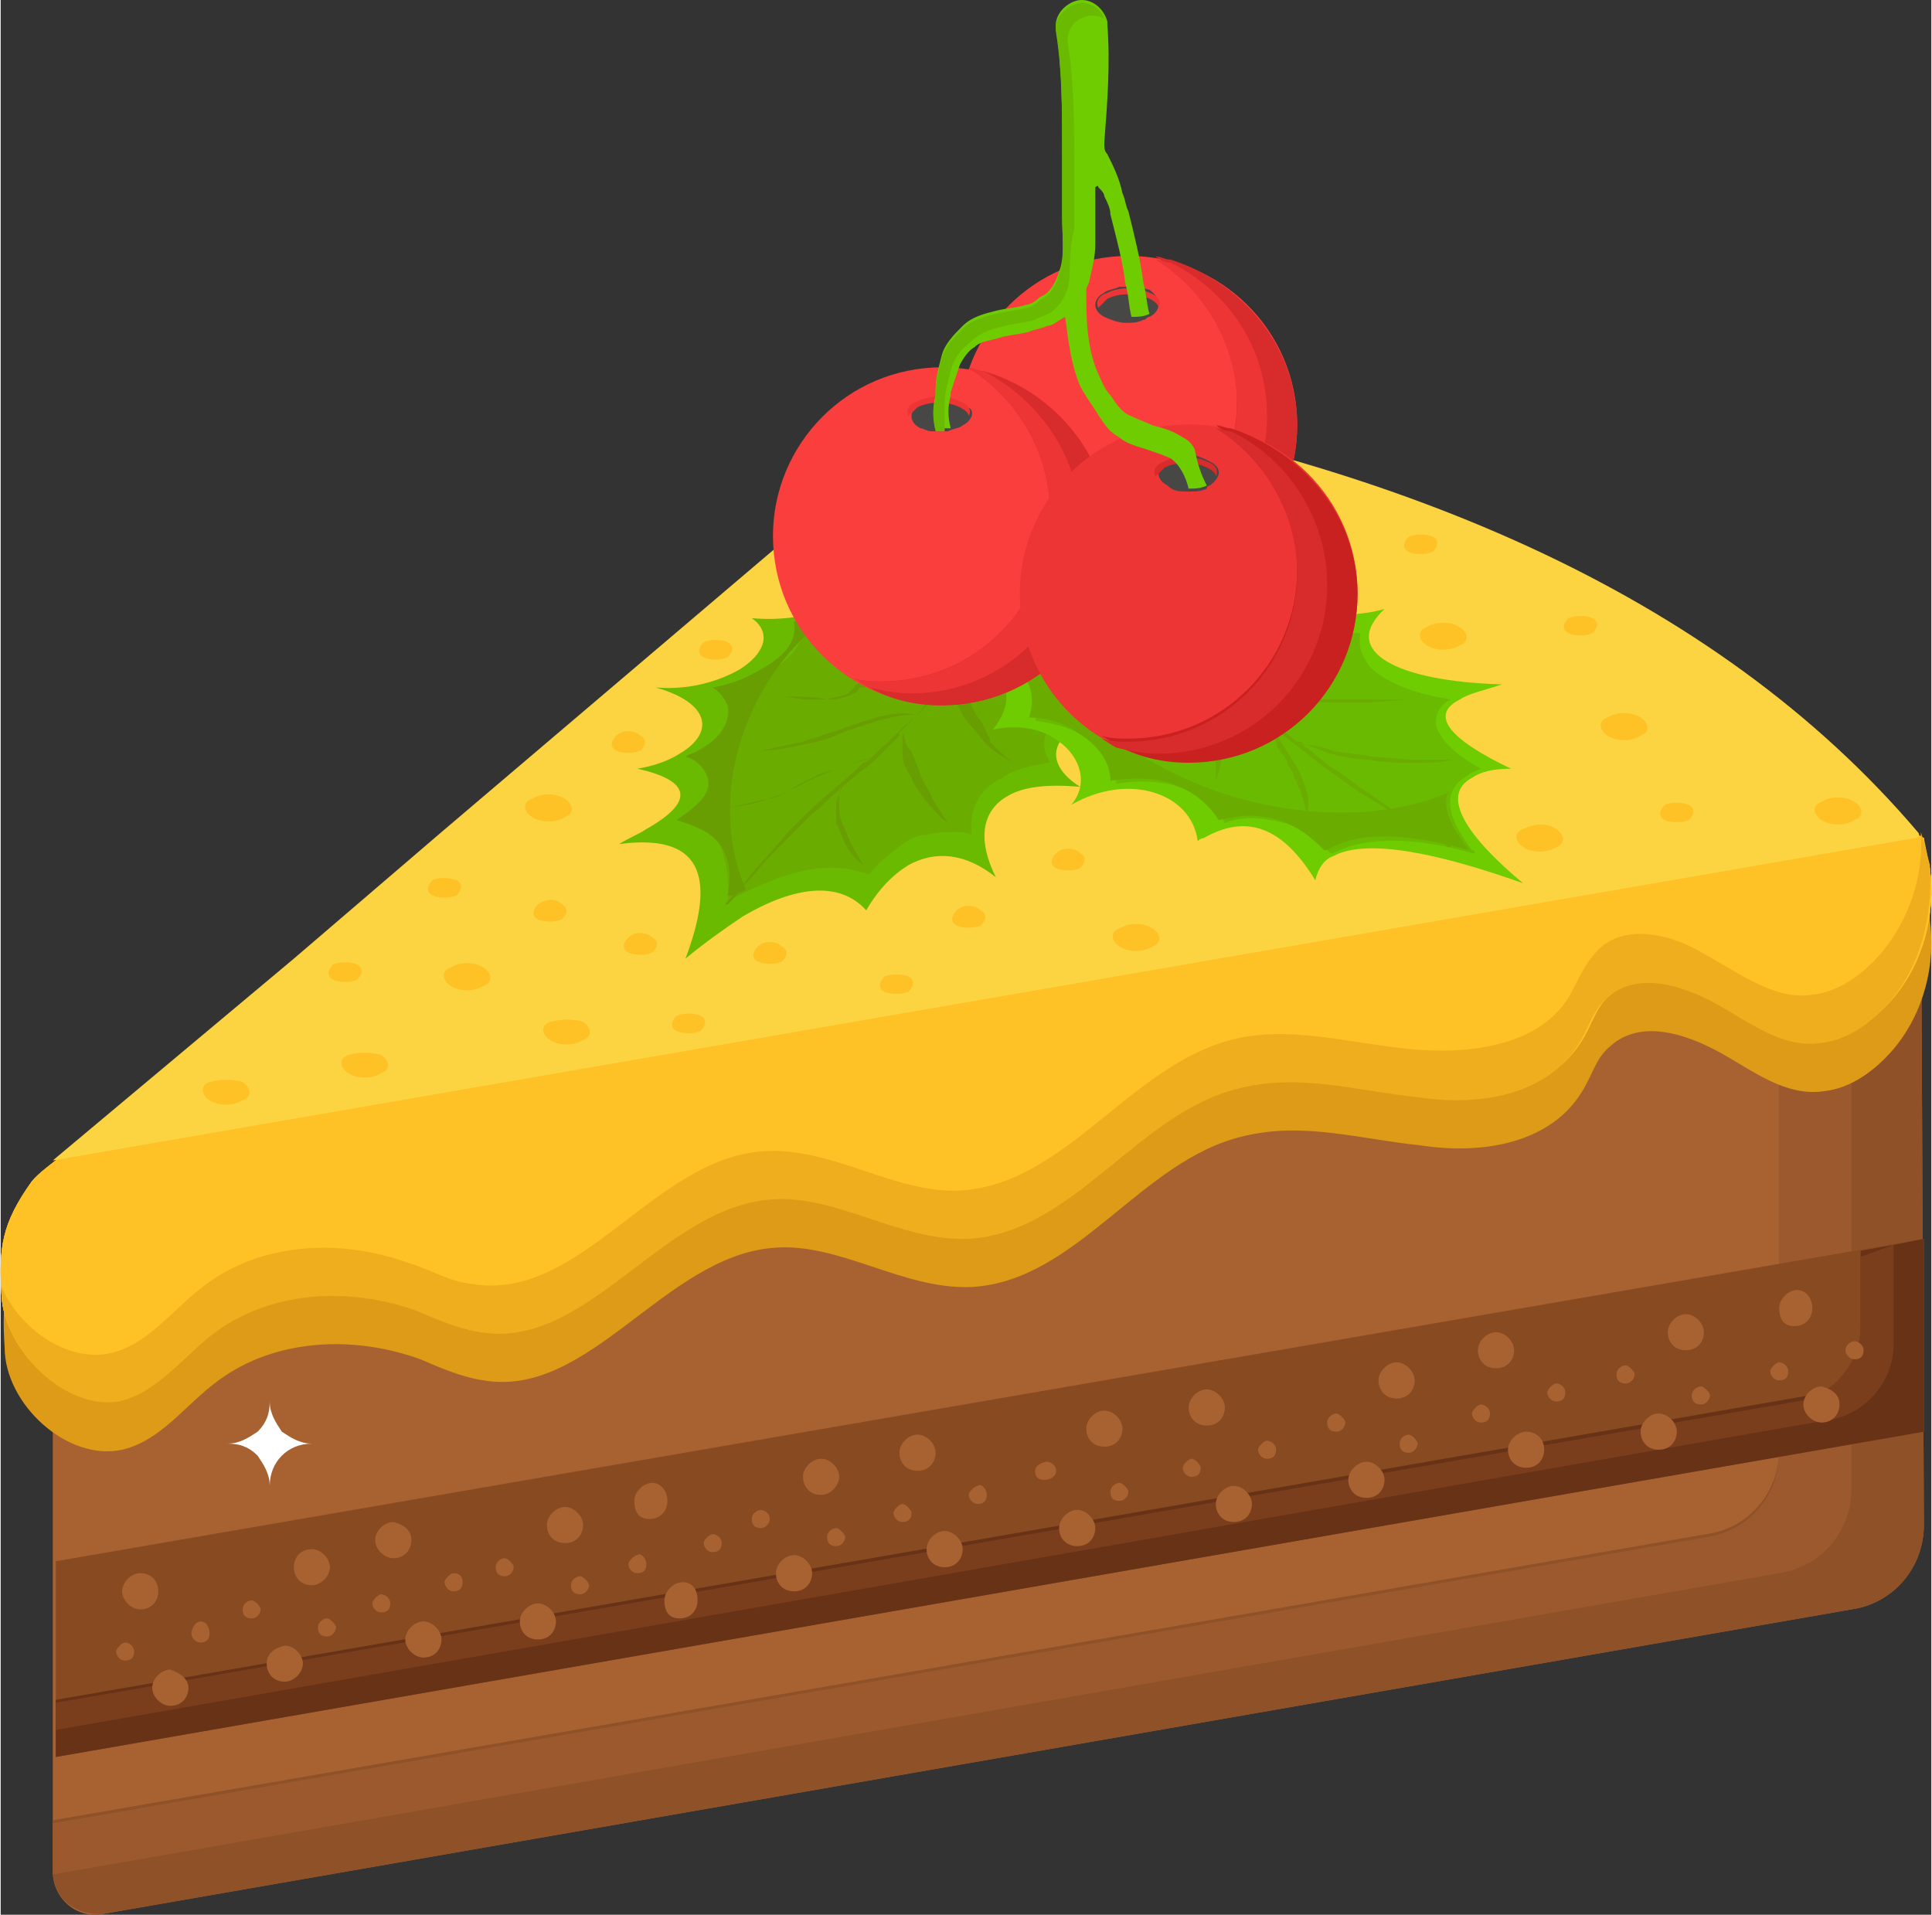 <svg xmlns="http://www.w3.org/2000/svg" xmlns:xlink="http://www.w3.org/1999/xlink" xmlns:xodm="http://www.corel.com/coreldraw/odm/2003" xml:space="preserve" width="224px" height="222px" style="shape-rendering:geometricPrecision; text-rendering:geometricPrecision; image-rendering:optimizeQuality; fill-rule:evenodd; clip-rule:evenodd" viewBox="0 0 171.21 169.8"><rect x="0" y="0" width="171.21" height="169.8" fill="#333333" stroke="none"/> <defs> <style type="text/css"> <![CDATA[ .fil17 {fill:#474746;fill-rule:nonzero} .fil4 {fill:#683217;fill-rule:nonzero} .fil12 {fill:#699E02;fill-rule:nonzero} .fil11 {fill:#6AAD00;fill-rule:nonzero} .fil10 {fill:#6ABA01;fill-rule:nonzero} .fil13 {fill:#6FCC01;fill-rule:nonzero} .fil5 {fill:#7A3E1C;fill-rule:nonzero} .fil3 {fill:#884A21;fill-rule:nonzero} .fil1 {fill:#8E5128;fill-rule:nonzero} .fil2 {fill:#9B592D;fill-rule:nonzero} .fil0 {fill:#A86231;fill-rule:nonzero} .fil18 {fill:#C92020;fill-rule:nonzero} .fil15 {fill:#D82B2B;fill-rule:nonzero} .fil7 {fill:#DD9B17;fill-rule:nonzero} .fil16 {fill:#ED3535;fill-rule:nonzero} .fil8 {fill:#EFAE1D;fill-rule:nonzero} .fil14 {fill:#FA3E3D;fill-rule:nonzero} .fil9 {fill:#FCD441;fill-rule:nonzero} .fil6 {fill:#FEC226;fill-rule:nonzero} .fil19 {fill:white;fill-rule:nonzero} ]]> </style> </defs> <g id="Layer_x0020_1">  <g id="pastry-1.svg"> <g> <path class="fil0" d="M170.28 74.05l0.27 61.19c0,3.74 -2.68,6.95 -6.42,7.48l-154.96 26.99c-2.41,0.53 -4.55,-1.34 -4.55,-3.75l0 -62.78 165.66 -29.13z" data-original="#a86231"></path> <path class="fil1" d="M170.28 74.05l0.27 61.19c0,3.74 -2.68,6.95 -6.42,7.48l-154.96 26.99c-2.41,0.26 -4.55,-1.34 -4.55,-3.75l0 -4.54 146.69 -25.38c3.74,-0.53 6.41,-3.74 6.41,-7.48l0 -51.84 6.41 -1.06 6.15 -1.61z" data-original="#8e5128"></path> <path class="fil2" d="M164.13 75.66l0 56.37c0,3.74 -2.67,6.95 -6.41,7.48l-153.1 26.72 0 -4.54 146.69 -25.38c3.74,-0.54 6.41,-3.74 6.41,-7.48l0 -52.11 6.41 -1.06z" data-original="#9b592d"></path> <polygon class="fil3" points="170.55,109.86 170.55,126.96 4.89,155.81 4.89,138.45 " data-original="#884a21"></polygon> <polygon class="fil4" points="170.55,109.86 170.55,126.96 4.89,155.81 4.89,150.74 164.94,122.95 164.94,110.92 167.87,110.39 " data-original="#683217"></polygon> <path class="fil5" d="M167.87 110.39l0 8.82c0,3.2 -2.4,6.14 -5.61,6.68l-157.37 27.52 0 -2.41 154.43 -26.72c3.21,-0.53 5.62,-3.47 5.62,-6.68l0 -6.14 2.93 -1.07z" data-original="#7a3e1c"></path> <path class="fil6" d="M171.08 76.99c0.54,4.01 -0.53,8.28 -3.21,11.49 -1.6,1.87 -3.74,3.47 -6.14,3.74 -3.47,0.54 -6.41,-1.87 -9.35,-3.47 -2.94,-1.6 -6.95,-2.94 -9.62,-0.54 -1.34,1.07 -1.6,2.68 -2.67,4.28 -2.94,4.54 -9.09,5.34 -14.16,4.54 -5.35,-0.53 -10.42,-2.14 -15.77,-0.8 -9.08,2.14 -14.69,12.82 -24.04,13.36 -6.15,0.27 -11.76,-4.01 -17.64,-3.47 -9.62,0.8 -16.3,13.35 -25.65,11.75 -1.87,-0.27 -3.74,-1.07 -5.61,-1.87 -5.88,-2.14 -12.82,-1.87 -17.9,1.87 -2.94,2.14 -5.08,5.35 -8.55,6.15 -5.08,1.07 -10.42,-4.28 -10.69,-9.09 -0.27,-4.27 0,-6.41 2.67,-10.15 1.07,-1.34 4.55,-3.47 7.22,-5.88l16.03 -13.62 13.36 -11.23 42.75 -36.33c2.14,-1.87 4.81,-2.68 7.75,-2.14 22.71,3.47 62.25,29.12 80.69,38.74l0.53 2.67z" data-original="#fec226"></path> <path class="fil7" d="M171.08 81.53c0.54,4.01 -0.53,8.29 -3.21,11.49 -1.6,1.87 -3.74,3.48 -6.14,3.74 -3.47,0.54 -6.41,-1.87 -9.35,-3.47 -2.94,-1.6 -6.95,-2.94 -9.62,-0.53 -1.34,1.06 -1.6,2.67 -2.67,4.27 -2.94,4.54 -9.09,5.34 -14.16,4.54 -5.35,-0.53 -10.42,-2.13 -15.77,-0.8 -9.08,2.14 -14.69,12.83 -24.04,13.36 -6.15,0.27 -11.76,-4.01 -17.64,-3.47 -9.62,0.8 -16.3,13.36 -25.65,11.75 -1.87,-0.26 -3.74,-1.07 -5.61,-1.87 -5.88,-2.13 -12.82,-1.87 -17.9,1.87 -2.94,2.14 -5.08,5.35 -8.55,6.15 -4.81,1.07 -10.42,-4.01 -10.42,-9.09 -0.27,-4.27 0,-6.41 2.67,-10.15 1.07,-1.33 4.54,-3.47 7.21,-5.88l16.04 -13.62 13.36 -11.22 42.74 -36.34c2.14,-1.87 4.81,-2.67 7.75,-2.14 22.71,3.47 62.52,29.66 80.96,39.01l0 2.4z" data-original="#dd9b17"></path> <path class="fil6" d="M171.08 76.99c0.54,4.01 -0.53,8.28 -3.21,11.49 -1.6,1.87 -3.74,3.47 -6.14,3.74 -3.47,0.54 -6.41,-1.87 -9.35,-3.47 -2.94,-1.6 -6.95,-2.94 -9.62,-0.54 -1.34,1.07 -1.6,2.68 -2.67,4.28 -2.94,4.54 -9.09,5.34 -14.16,4.54 -5.35,-0.53 -10.42,-2.14 -15.77,-0.8 -9.08,2.14 -14.69,12.82 -24.04,13.36 -6.15,0.27 -11.76,-4.01 -17.64,-3.47 -9.62,0.8 -16.3,13.35 -25.65,11.75 -1.87,-0.27 -3.74,-1.07 -5.61,-1.87 -5.88,-2.14 -12.82,-1.87 -17.9,1.87 -2.94,2.14 -5.08,5.35 -8.55,6.15 -5.08,1.07 -10.42,-4.28 -10.69,-9.09 -0.27,-4.27 0,-6.41 2.67,-10.15 1.07,-1.34 4.55,-3.47 7.22,-5.88l16.03 -13.62 13.36 -11.23 42.75 -36.33c2.14,-1.87 4.81,-2.68 7.75,-2.14 22.71,3.47 62.25,29.12 80.69,38.74 0,0.53 0.26,1.6 0.53,2.67l0 0z" data-original="#fec226"></path> <path class="fil6" d="M171.08 76.99c0.54,4.01 -0.53,8.28 -3.21,11.49 -1.6,1.87 -3.74,3.47 -6.14,3.74 -3.47,0.54 -6.41,-1.87 -9.35,-3.47 -2.94,-1.6 -6.95,-2.94 -9.62,-0.54 -1.34,1.07 -1.6,2.68 -2.67,4.28 -2.94,4.54 -9.09,5.34 -14.16,4.54 -5.35,-0.53 -10.42,-2.14 -15.77,-0.8 -9.08,2.14 -14.69,12.82 -24.04,13.36 -6.15,0.27 -11.76,-4.01 -17.64,-3.47 -9.62,0.8 -16.3,13.35 -25.65,11.75 -1.87,-0.27 -3.74,-1.07 -5.61,-1.87 -5.88,-2.14 -12.82,-1.87 -17.9,1.87 -2.94,2.14 -5.08,5.35 -8.55,6.15 -5.08,1.07 -10.42,-4.28 -10.69,-9.09 -0.27,-4.27 0,-6.41 2.67,-10.15 1.07,-1.34 4.55,-3.47 7.22,-5.88l16.03 -13.62 13.36 -11.23 42.75 -36.33c2.14,-1.87 4.81,-2.68 7.75,-2.14 22.71,3.47 62.25,29.12 80.69,38.74 0,0.53 0.26,1.6 0.53,2.67l0 0z" data-original="#fec226"></path> <path class="fil8" d="M167.61 88.75c-1.61,1.87 -3.74,3.47 -6.15,3.74 -3.47,0.53 -6.41,-1.87 -9.35,-3.48 -2.94,-1.6 -6.95,-2.93 -9.62,-0.53 -1.33,1.07 -1.6,2.67 -2.67,4.28 -2.94,4.54 -9.08,5.34 -14.16,4.54 -5.34,-0.54 -10.42,-2.14 -15.76,-0.8 -9.09,2.13 -14.7,12.82 -24.05,13.36 -6.15,0.26 -11.76,-4.01 -17.64,-3.48 -9.61,0.8 -16.29,13.36 -25.65,11.76 -1.87,-0.27 -3.74,-1.07 -5.61,-1.87 -5.87,-2.14 -12.82,-1.87 -17.9,1.87 -2.94,2.14 -5.07,5.34 -8.55,6.14 -4.81,0.81 -10.15,-4.54 -10.42,-9.35l0 -0.8c1.6,3.74 5.88,6.68 9.62,5.88 3.47,-0.8 5.61,-4.01 8.55,-6.15 5.08,-3.74 12.02,-4 17.9,-1.87 1.87,0.54 3.48,1.61 5.61,1.87 9.62,1.61 16.03,-10.95 25.65,-11.75 6.15,-0.54 11.76,3.74 17.64,3.47 9.35,-0.53 14.96,-10.95 24.04,-13.36 5.08,-1.33 10.42,0.27 15.77,0.8 5.34,0.54 11.49,-0.26 14.16,-4.54 0.8,-1.33 1.33,-2.94 2.67,-4.27 2.41,-2.41 6.68,-1.34 9.62,0.53 2.94,1.6 6.14,4.01 9.35,3.47 2.41,-0.26 4.54,-1.87 6.15,-3.74 2.4,-2.94 3.74,-6.68 3.47,-10.68 0.27,0.8 0.53,1.87 0.8,2.93 0.27,4.55 -0.8,8.82 -3.47,12.03l0 0z" data-original="#efae1d"></path> <path class="fil9" d="M39.09 73.79l42.75 -36.34c2.14,-1.87 5.08,-2.67 7.75,-2.14 33.66,5.34 62.25,17.1 80.42,38.48 0.27,0.26 0,0.53 -0.26,0.53l-165.13 28.59 21.38 -17.9 13.09 -11.22z" data-original="#fcd441"></path> <path class="fil10" d="M73.82 49.74c1.61,1.6 1.34,2.94 -0.26,4.01 -1.34,0.8 -4.01,1.33 -6.95,1.07 1.87,1.33 1.07,3.2 -1.07,4.54 -1.87,1.07 -4.54,1.87 -7.48,1.6 4.81,1.34 5.34,4.01 2.14,5.88 -0.8,0.53 -2.14,1.07 -3.74,1.33 4.81,1.07 5.07,2.94 0.8,5.35 -0.8,0.53 -1.6,0.8 -2.41,1.33 8.02,-1.06 8.29,3.75 5.88,10.16 1.61,-1.34 3.48,-2.67 5.08,-3.74 4.54,-2.67 8.55,-3.21 10.95,-0.54 1.07,-1.87 2.41,-3.2 3.74,-4.01 2.41,-1.33 5.08,-1.06 7.75,1.07 -1.6,-3.2 -1.33,-5.87 1.07,-7.21 1.34,-0.8 3.48,-1.07 6.41,-0.8 -2.13,-1.34 -2.67,-2.94 -1.6,-4.28 -1.33,-1.07 -3.74,-1.6 -5.88,-1.07 2.68,-3.47 0,-6.14 -5.87,-5.34 2.13,-2.14 3.2,-5.61 4,-9.62 -5.07,0.54 -9.35,0.8 -12.56,0.27l0 0z" data-original="#6aba01"></path> <path class="fil11" d="M64.47 79.93c0.27,0 0.27,0 0.54,-0.27 3.47,-1.87 6.68,-2.94 9.35,-2.67 0.8,0 1.6,0.27 2.67,0.54 0.8,-1.07 1.87,-1.87 2.94,-2.68 0.8,-0.53 1.34,-0.8 2.14,-0.8 0.8,-0.26 1.6,-0.26 2.4,-0.26 0.54,0 1.07,0 1.61,0.26 -0.27,-2.13 0.53,-4.01 2.67,-5.07 0.8,-0.54 2.14,-1.07 4.27,-1.34 -0.26,-0.53 -0.53,-1.07 -0.53,-1.6 0,-1.34 0.8,-2.41 2.4,-3.21 0.8,-0.53 1.87,-0.8 3.21,-1.07 -2.41,-2.4 -0.53,-4.27 1.07,-5.07 0.27,0 0.53,-0.27 0.8,-0.27 -4.01,-1.6 -6.41,-4.01 -6.95,-7.48 -5.88,0.8 -10.68,1.33 -14.69,1.33 0.53,1.34 -0.27,2.41 -1.87,3.48 -1.34,0.8 -3.21,1.33 -5.35,1.33 0.27,1.34 -0.53,2.94 -2.67,4.28 -1.33,0.8 -2.67,1.33 -4.27,1.6 0.53,0.53 1.07,1.07 1.33,1.6 0.54,1.34 -0.53,2.94 -2.67,4.01 -0.27,0.27 -0.8,0.27 -1.07,0.54 1.07,0.53 1.6,1.06 1.87,1.6 0.54,1.33 -0.53,2.67 -2.67,4.01 0.8,0.26 1.34,0.53 2.14,0.8 0.8,1.6 1.6,3.47 1.33,6.41l0 0z" data-original="#6aad00"></path> <path class="fil12" d="M70.35 55.08c1.34,0 2.67,-0.26 3.74,-0.8 -3.47,2.14 -6.41,5.88 -8.01,10.15 -1.87,4.81 -1.87,10.16 0,14.43 -0.27,0.27 -0.8,0.27 -1.07,0.54l-0.54 0c0.54,-2.94 -0.26,-4.81 -2.4,-5.88 -0.54,-0.27 -1.34,-0.54 -2.14,-0.8 2.41,-1.61 3.21,-2.67 2.67,-4.01 -0.26,-0.54 -0.8,-1.34 -1.87,-1.6 0.27,-0.27 0.8,-0.27 1.07,-0.54 2.14,-1.07 2.94,-2.67 2.67,-4.01 -0.26,-0.53 -0.53,-1.07 -1.33,-1.6 1.6,-0.27 2.94,-0.8 4.27,-1.6 2.41,-1.34 3.21,-2.67 2.94,-4.28l0 0z" data-original="#699e02"></path> <path class="fil11" d="M99.21 56.42c-0.27,0 -0.54,0.27 -0.8,0.27 -0.8,0.53 -1.34,1.06 -1.87,1.6 -1.87,-2.67 -4.55,-4.81 -7.49,-5.88 -4,-1.6 -8.55,-1.34 -12.29,0.54 0.81,-0.81 1.07,-1.88 0.81,-2.68 3.74,0 8.81,-0.53 14.69,-1.33 0.54,3.47 2.94,5.88 6.95,7.48l0 0z" data-original="#6aad00"></path> <path class="fil12" d="M69.28 61.76c0.8,0 1.34,0.27 2.14,0.27l2.14 0c0.8,0 1.6,-0.27 2.14,-0.54 0.53,-0.26 0.26,-0.26 0.26,-0.26l0.27 -0.27 0.27 0c0.26,0 0.26,-0.27 0.53,-0.27 0.54,-0.26 1.34,-0.26 1.87,-0.53 0.54,0 1.34,-0.27 2.14,-0.27 1.33,-0.26 2.67,-0.26 3.74,-0.53l0.27 0 -0.27 0c-1.34,0 -2.67,0 -4.01,0.27 -0.8,0 -1.33,0.26 -2.14,0.26 -0.8,0 -1.33,0.27 -2.13,0.54 -0.27,0 -0.54,0.26 -0.54,0.26 0,0 -0.26,0 -0.26,0.27l-0.27 0.27 -0.27 0.26c-0.53,0.27 -1.07,0.27 -1.87,0.54 -1.07,-0.27 -2.4,-0.27 -4.01,-0.27l0 0zm-1.87 4.81c1.34,0 2.41,-0.27 3.74,-0.53 1.34,-0.27 2.41,-0.54 3.48,-1.07 0.26,0 0.53,-0.27 0.8,-0.27 0.27,0 0.53,-0.27 0.8,-0.27 0.27,0 0.53,-0.26 0.8,-0.26 0.27,0 0.54,-0.27 0.8,-0.27 1.07,-0.27 2.14,-0.53 3.21,-0.53l0.27 0 -0.27 0c-1.07,-0.27 -2.41,0 -3.47,0.26 -0.54,0.27 -1.07,0.27 -1.61,0.54l-0.8 0.26c-0.27,0 -0.53,0.27 -0.8,0.27 -0.54,0.27 -1.07,0.27 -1.6,0.54 -0.54,0.26 -1.07,0.26 -1.61,0.53 -1.33,0.27 -2.4,0.53 -3.74,0.8l0 0zm16.84 -6.14l0 0.26c0,0.54 0.26,1.07 0.53,1.61 0.27,0.53 0.53,1.33 1.07,1.87 0.53,0.53 1.07,1.33 1.6,1.87 0.54,0.53 1.34,1.07 2.41,1.6 -0.81,-0.53 -1.34,-1.07 -1.87,-1.6 -0.27,-0.27 -0.27,-0.27 -0.27,-0.54 0,-0.26 -0.27,-0.26 -0.27,-0.53l-0.27 -0.54 -0.26 -0.53c-0.54,-0.53 -0.8,-1.34 -1.07,-1.87 -0.8,-0.27 -1.34,-0.8 -1.6,-1.6l0 0zm-19.78 11.22c1.34,-0.27 2.41,-0.27 3.48,-0.8 1.07,-0.27 2.13,-0.8 3.2,-1.34 0.81,-0.53 1.87,-0.8 2.94,-1.34l2.41 -0.8c0.26,0 0.53,-0.26 0.8,-0.26 -0.27,0 -0.27,0 -0.54,0.26 -1.06,0.27 -1.87,0.54 -2.67,0.8 -0.53,0.27 -1.07,0.27 -1.6,0.54l-1.6 0.8c-0.54,0.27 -0.81,0.53 -1.34,0.8 -0.53,0.27 -1.07,0.54 -1.6,0.54 -1.07,0.26 -2.41,0.53 -3.48,0.8l0 0zm15.5 -6.95l0 2.14c0,0.8 0.27,1.33 0.8,2.14 0.27,0.8 0.8,1.33 1.34,2.13 0.53,0.54 1.07,1.34 1.87,1.87l-1.34 -2.13c-0.27,-0.81 -0.8,-1.34 -1.07,-2.14 -0.26,-0.8 -0.53,-1.34 -0.8,-2.14 -0.53,-0.27 -0.53,-1.07 -0.8,-1.6l0 -0.27zm-5.08 4.54c0,0.27 -0.26,0.27 -0.26,0.54 -0.27,0.53 -0.27,0.8 -0.54,1.33l0 1.87c0.27,0.54 0.54,1.34 0.8,1.87 0.27,0.54 0.81,1.34 1.61,1.87 -0.27,-0.53 -0.8,-1.33 -1.07,-1.87 -0.27,-0.53 -0.54,-1.33 -0.8,-1.87 -0.27,-0.53 -0.27,-1.33 -0.27,-1.87 0,-0.53 0,-1.07 0.27,-1.6 0.26,0 0.26,-0.27 0.26,-0.27z" data-original="#699e02"></path> <path class="fil12" d="M90.93 50.54c-0.54,1.34 -1.34,2.67 -2.41,4.28 -0.8,1.33 -1.87,2.67 -2.94,4 -0.27,0.27 -0.27,0.54 -0.53,0.54l0.26 0 -0.26 0c-1.34,1.33 -2.68,2.67 -4.01,4.27l0.27 0 -0.27 0c-1.07,0.8 -1.87,1.87 -2.94,2.67l-1.34 1.34c0.27,0 0.27,0 0.54,-0.27 -0.27,0 -0.54,0.27 -0.8,0.27l-0.54 0.53 -2.14 1.87c-1.33,1.07 -2.67,2.41 -4,3.75 -1.07,1.33 -2.41,2.67 -3.48,4 -0.53,0.81 -1.33,1.61 -2.13,2.41l0.26 0c0.81,-0.8 1.34,-1.6 2.14,-2.41 1.07,-1.33 2.41,-2.67 3.47,-3.74l1.88 -1.87c0.8,-0.53 1.33,-1.33 2.13,-1.87l0.27 -0.26c0,-0.27 0.27,-0.27 0.27,-0.54l0 0.27 1.6 -1.34c0.8,-0.53 1.34,-1.07 2.14,-1.87l1.33 -1.33 0 -0.54 0 0.27 2.41 -2.41 1.87 -1.87 0 -0.26 0 0.26c0.53,-0.53 1.07,-1.33 1.6,-1.87 1.07,-1.33 2.14,-2.67 2.94,-4 1.07,-1.61 1.87,-2.94 2.41,-4.28l0 0z" data-original="#699e02"></path> <path class="fil13" d="M86.65 47.87c0,0.53 -0.27,1.07 -0.27,1.6 -0.8,4.01 -1.87,7.48 -4,9.62 5.87,-0.8 8.55,1.87 5.61,5.61 2.4,-0.53 4.54,0 5.87,1.07 1.87,1.34 2.68,3.74 1.07,5.61 5.08,-2.94 10.69,-1.07 11.22,3.21 0.27,-0.27 0.54,-0.27 0.54,-0.27 3.74,-2.14 6.95,-1.07 9.89,3.74 0.26,-1.07 0.8,-1.87 1.6,-2.14 2.94,-1.6 9.35,-0.26 16.83,2.41 -4.81,-4.01 -7.48,-7.75 -4.54,-9.35 0.8,-0.54 1.87,-0.81 3.47,-0.81 -5.61,-2.67 -7.21,-4.8 -4.54,-6.14 0.8,-0.54 2.14,-0.8 3.74,-1.34 -9.35,-0.26 -14.43,-2.94 -10.42,-6.68 -2.94,0.81 -5.88,0.54 -7.48,-0.53 -1.6,-1.07 -2.41,-2.67 -0.8,-4.28 -6.68,1.61 -9.35,0 -10.16,-3.2l-0.26 0.27c-4.28,2.4 -9.35,2.93 -14.97,2.13 -1.06,-0.26 -1.6,-0.53 -2.4,-0.53l0 0z" data-original="#6fcc01"></path> <path class="fil10" d="M89.32 49.74c-0.53,3.47 -1.6,6.41 -2.94,8.55 1.87,0.27 3.21,0.53 4.28,1.34 1.33,1.06 1.87,2.67 1.07,4.27 1.6,0.27 2.94,0.53 4.27,1.34 1.87,1.06 2.94,2.67 2.94,4.27 1.6,-0.27 2.94,-0.27 4.54,0 2.41,0.54 4.28,1.87 5.08,3.47 1.34,-0.53 2.67,-0.53 4.01,-0.26 1.87,0.26 3.74,1.07 5.34,2.94l0.27 0c2.94,-1.61 7.75,-1.34 12.29,0l0.27 0c0,0 0,-0.27 -0.27,-0.27 -2.41,-3.21 -2.67,-5.34 -0.27,-6.68 0.27,-0.27 0.54,-0.27 1.07,-0.54 -2.4,-1.33 -3.74,-2.67 -4.01,-4 0,-0.8 0.27,-1.61 1.34,-2.14 -3.47,-0.54 -5.88,-1.6 -7.22,-2.94 -0.53,-0.8 -1.06,-1.6 -0.8,-2.94 -2.13,0 -4.27,-0.53 -5.61,-1.33 -1.6,-0.81 -2.4,-2.14 -2.14,-3.48 -2.13,0.27 -3.74,0 -5.07,-0.26 -1.61,-0.54 -2.67,-1.34 -3.21,-2.41 -4.81,1.34 -9.35,1.87 -15.23,1.07l0 0z" data-original="#6aba01"></path> <path class="fil11" d="M130.2 75.39c-4.81,-1.34 -9.62,-1.87 -12.56,0l-0.26 0c-1.61,-1.6 -3.21,-2.67 -5.35,-2.94 -1.33,-0.27 -2.67,0 -4.01,0.27 -1.06,-1.61 -2.67,-2.94 -5.07,-3.48 -1.34,-0.26 -2.94,-0.26 -4.54,0 0,-1.6 -1.07,-3.2 -2.94,-4.27 -1.07,-0.8 -2.67,-1.34 -4.28,-1.34 0.54,-1.6 0.27,-3.2 -1.07,-4.27 -0.53,-0.54 -1.87,-1.07 -3.74,-1.07 1.34,-2.14 2.41,-4.81 2.94,-8.55 0.8,0 1.61,0.27 2.14,0.27 -2.14,7.74 5.61,16.83 17.63,20.57 7.22,2.14 14.16,1.87 19.24,-0.27 -0.53,1.34 0.27,2.94 1.87,5.08l0 0z" data-original="#6aad00"></path> <path class="fil11" d="M109.09 61.23c0.27,0 0.54,0.26 0.81,0.26 1.06,0.27 2.13,0.54 3.2,0.54 1.34,0.27 2.67,0.27 4.01,0.27l4.01 0c1.33,0 2.67,-0.27 4.01,-0.27l-8.02 0c-1.34,0 -2.67,-0.27 -4.01,-0.27 -1.07,0 -2.14,-0.27 -3.47,-0.53l-0.54 0zm3.48 2.4l0 0.27c0,0.53 0.26,1.34 0.53,1.87 0,0.27 0.27,0.8 0.54,1.07 0.26,0.27 0.53,0.8 0.53,1.07 0.27,0.26 0.53,0.8 0.53,1.07 0.27,0.26 0.27,0.8 0.54,1.07 0.27,0.8 0.53,1.6 0.53,2.4 0.27,-0.8 0.27,-1.6 0,-2.4 -0.26,-0.81 -0.53,-1.61 -1.07,-2.41 -0.53,-0.8 -0.8,-1.34 -1.33,-2.14l-0.8 -1.6 0 -0.27zm-9.35 -6.68l0.53 0c1.07,0.27 2.14,0.27 3.21,0.27l3.74 0c1.33,0 2.4,-0.27 3.74,-0.27 1.33,-0.26 2.4,-0.53 3.47,-0.8 -1.07,0.27 -2.4,0.27 -3.47,0.54l-10.16 0c-0.8,0.26 -0.8,0.26 -1.06,0.26l0 0zm-1.87 -1.07c0,0.27 0,0.27 0,0 -0.54,1.07 -1.07,1.87 -1.34,2.68 -0.27,0.53 -0.27,0.8 -0.27,1.33l0 1.34c0,0.26 0.27,0.53 0.54,0.8 0,0 0.26,0 0.26,0.27l0.27 0 0.27 0.26c0.27,0.27 0.27,0.81 0.27,1.34 -0.27,0.8 -0.54,1.6 -1.07,2.67 0.53,-0.27 0.8,-0.8 1.07,-1.33 0.26,-0.54 0.53,-0.81 0.8,-1.34 0,-0.53 0.26,-1.07 -0.27,-1.34l-0.27 -0.26 -0.26 -0.27 -0.27 0c-0.27,-0.27 -0.27,-0.27 -0.27,-0.54 -0.27,-0.53 -0.27,-0.8 -0.27,-1.33 0,-0.53 0,-0.8 0.27,-1.34 0,-1.07 0.27,-1.87 0.54,-2.94 0,0.27 0,0.27 0,0zm13.62 9.89c0.27,0.27 0.54,0.27 0.8,0.27 0.8,0.26 1.34,0.53 2.14,0.8 1.07,0.27 2.41,0.53 3.47,0.53 1.34,0.27 2.41,0.27 3.75,0.27 1.33,0 2.4,0 3.74,-0.27l-3.74 0c-1.07,0 -2.41,-0.26 -3.48,-0.26 -1.07,-0.27 -2.4,-0.27 -3.47,-0.54 -0.8,-0.27 -1.87,-0.53 -2.67,-0.53 0,-0.27 -0.27,-0.27 -0.54,-0.27l0 0zm-7.48 -5.88c-0.27,0 -0.27,0 0,0 -0.8,0.8 -1.07,1.6 -1.07,2.41 0,0.53 0.27,0.8 0.27,1.33l0.27 0.54c0,0.26 0.26,0.26 0.26,0.53 0.27,0.27 0.27,0.8 0.27,1.07 0,0.27 0,0.8 0.27,1.07l0 2.4c0.26,-0.8 0.53,-1.6 0.53,-2.4 0,-0.8 0,-1.6 -0.27,-2.41 0,-0.26 -0.26,-0.26 -0.26,-0.53 0,-0.27 -0.27,-0.27 -0.27,-0.53 0,-0.27 -0.27,-0.27 -0.27,-0.54 0,-0.27 -0.26,-0.27 -0.26,-0.53 -0.27,-0.81 0,-1.61 0.53,-2.41 -0.27,0 -0.27,0 0,0l0 0z" data-original="#6aad00"></path> <path class="fil11" d="M87.99 49.47c2.13,0.8 4.27,1.87 6.41,2.94 2.14,1.07 4.01,2.14 5.88,3.21 0.26,0.26 0.53,0.26 0.8,0.53l0 -0.27 0 0.27c2.14,1.34 4.01,2.41 5.88,3.74l0.26 -0.26c0,0 0,0.26 -0.26,0.26 1.33,0.8 2.4,1.87 3.74,2.67 0.53,0.54 1.07,0.81 1.6,1.34l0 -0.27c0,0.27 0.27,0.27 0.27,0.54l0.53 0.53 2.41 1.87c1.6,1.34 3.2,2.41 5.07,3.74 1.87,1.07 3.74,2.41 5.61,3.48 0.8,0.53 1.61,0.8 2.14,1.33l0.27 0c0,0 0,-0.27 -0.27,-0.27 -0.8,-0.53 -1.34,-0.8 -2.14,-1.33 -1.87,-1.07 -3.74,-2.41 -5.34,-3.48 -0.8,-0.53 -1.6,-1.33 -2.67,-1.87 -0.8,-0.53 -1.6,-1.33 -2.41,-1.87l-0.26 -0.26c-0.27,0 -0.54,-0.27 -0.81,-0.27 0.27,0 0.54,0 0.54,0.27l-1.6 -1.34c-0.81,-0.53 -1.61,-1.33 -2.41,-1.87 -0.53,-0.53 -1.07,-0.8 -1.6,-1.34 -0.27,0 -0.54,-0.26 -0.8,-0.26l0.53 0 -3.21 -2.41c-0.8,-0.53 -1.87,-1.07 -2.67,-1.87l-0.53 0 0.27 0c-0.81,-0.53 -1.87,-1.07 -2.68,-1.6 -1.87,-1.07 -4,-2.14 -6.14,-3.21 -1.87,-0.8 -4.01,-1.87 -6.41,-2.67l0 0z" data-original="#6aad00"></path> <circle class="fil14" transform="matrix(0.148 -0.015 0.015 0.148 100.003 37.672)" r="100.68" data-original="#fa3e3d"></circle> <path class="fil15" d="M114.97 37.72c0,8.28 -6.68,14.96 -14.96,14.96 -2.4,0 -4.54,-0.54 -6.41,-1.61 -0.54,-0.26 -0.8,-0.53 -1.34,-0.8 0.8,0.27 1.6,0.27 2.41,0.27 8.28,0 14.96,-6.68 14.96,-14.96 0,-5.35 -2.94,-10.15 -7.22,-12.83 0.54,0 0.81,0.27 1.34,0.27 6.68,2.14 11.22,8.02 11.22,14.7z" data-original="#d82b2b"></path> <path class="fil16" d="M112.3 36.91c0,8.29 -6.68,14.97 -14.96,14.97 -1.34,0 -2.67,-0.27 -3.74,-0.54 -0.54,-0.26 -0.8,-0.53 -1.34,-0.8 0.8,0.27 1.6,0.27 2.41,0.27 8.28,0 14.96,-6.68 14.96,-14.96 0,-5.35 -2.94,-10.16 -7.22,-12.83 0.54,0 0.81,0.27 1.34,0.27 5.34,2.67 8.55,7.75 8.55,13.62z" data-original="#ed3535"></path> <path class="fil17" d="M101.88 28.1c-0.27,0 -0.27,0.26 -0.53,0.26 -0.54,0.27 -1.07,0.27 -1.61,0.27 -0.53,0 -1.33,-0.27 -1.87,-0.53 -1.07,-0.54 -1.07,-1.61 0,-2.14 0.27,-0.27 0.8,-0.27 1.34,-0.53l1.6 0c0.27,0 0.8,0.26 1.07,0.26 1.07,0.8 1.07,1.87 0,2.41l0 0z" data-original="#474746"></path> <path class="fil16" d="M102.68 27.3c0,-0.27 -0.27,-0.54 -0.8,-0.81 -1.07,-0.53 -2.67,-0.53 -3.74,0l-0.8 0.81c-0.27,-0.54 0,-1.07 0.8,-1.34 1.07,-0.53 2.67,-0.53 3.74,0 0.8,0.27 1.07,0.8 0.8,1.34z" data-original="#ed3535"></path> <circle class="fil14" transform="matrix(0.148 -0.015 0.015 0.148 83.465 47.548)" r="100.68" data-original="#fa3e3d"></circle> <path class="fil15" d="M98.41 47.6c0,8.28 -6.68,14.96 -14.97,14.96 -2.4,0 -4.54,-0.53 -6.41,-1.6 -0.53,-0.27 -0.8,-0.53 -1.33,-0.8 0.8,0.27 1.6,0.27 2.4,0.27 8.28,0 14.96,-6.68 14.96,-14.97 0,-5.34 -2.94,-10.15 -7.21,-12.82 0.53,0 0.8,0.27 1.33,0.27 6.42,1.87 11.23,7.74 11.23,14.69z" data-original="#d82b2b"></path> <path class="fil16" d="M95.73 46.53c0,8.29 -6.68,14.96 -14.96,14.96 -1.33,0 -2.67,-0.26 -3.74,-0.53 -0.53,-0.27 -0.8,-0.53 -1.33,-0.8 0.8,0.27 1.6,0.27 2.4,0.27 8.28,0 14.96,-6.68 14.96,-14.97 0,-5.34 -2.94,-10.15 -7.21,-12.82 0.53,0 0.8,0.27 1.33,0.27 5.08,2.67 8.55,7.74 8.55,13.62z" data-original="#ed3535"></path> <path class="fil17" d="M85.31 37.72c-0.26,0.26 -0.8,0.26 -1.33,0.53l-1.34 0c-0.53,0 -0.8,-0.27 -1.07,-0.27 -1.07,-0.53 -1.07,-1.6 0,-2.13 0.27,-0.27 0.54,-0.27 1.07,-0.27l1.61 0c0.53,0 0.8,0.26 1.33,0.53 0.8,0 0.8,1.07 -0.27,1.61z" data-original="#474746"></path> <path class="fil16" d="M85.85 36.91c0,-0.26 -0.27,-0.53 -0.8,-0.8 -1.07,-0.53 -2.68,-0.53 -3.74,0l-0.81 0.8c-0.26,-0.53 0,-1.07 0.81,-1.33 1.07,-0.54 2.67,-0.54 3.74,0 0.8,0.26 1.07,0.8 0.8,1.33z" data-original="#ed3535"></path> <circle class="fil16" transform="matrix(0.148 -0.015 0.015 0.148 105.356 52.611)" r="100.68" data-original="#ed3535"></circle> <path class="fil18" d="M120.32 52.68c0,8.28 -6.68,14.96 -14.97,14.96 -2.4,0 -4.54,-0.53 -6.41,-1.6 -0.53,-0.27 -0.8,-0.54 -1.34,-0.8 0.81,0.26 1.61,0.26 2.41,0.26 8.28,0 14.96,-6.68 14.96,-14.96 0,-5.34 -2.94,-10.15 -7.21,-12.82 0.53,0 0.8,0.26 1.33,0.26 6.42,2.14 11.23,7.75 11.23,14.7z" data-original="#c92020"></path> <path class="fil15" d="M117.64 51.88c0,8.28 -6.68,14.96 -14.96,14.96 -1.33,0 -2.67,-0.27 -3.74,-0.54 -0.53,-0.26 -0.8,-0.53 -1.33,-0.8 0.8,0.27 1.6,0.27 2.4,0.27 8.28,0 14.96,-6.68 14.96,-14.96 0,-5.35 -2.94,-10.16 -7.21,-12.83 0.53,0 0.8,0.27 1.33,0.27 5.08,2.4 8.55,7.75 8.55,13.63z" data-original="#d82b2b"></path> <path class="fil17" d="M107.22 43.06c0,0 -0.26,0 -0.26,0.27 -0.54,0.26 -1.07,0.26 -1.61,0.26 -0.8,0 -1.33,0 -1.87,-0.53 -1.07,-0.54 -1.07,-1.6 0,-2.14 0,0 0.27,0 0.27,-0.27 0.53,-0.26 1.07,-0.26 1.87,-0.26 0.53,0 1.07,0.26 1.6,0.53 1.07,0.54 1.07,1.34 0,2.14z" data-original="#474746"></path> <path class="fil15" d="M107.76 42.26c0,-0.27 -0.27,-0.54 -0.8,-0.8 -1.07,-0.54 -2.68,-0.54 -3.74,0l-0.81 0.8c-0.26,-0.54 0,-1.07 0.81,-1.34 1.06,-0.53 2.67,-0.53 3.74,0 0.8,0.27 1.06,0.8 0.8,1.34z" data-original="#d82b2b"></path> <path class="fil13" d="M106.96 43.06c-0.54,0.27 -1.07,0.27 -1.61,0.27 -0.26,-1.07 -0.8,-2.14 -1.6,-2.68 -0.53,-0.26 -1.34,-0.53 -2.14,-0.8 -0.8,-0.26 -1.87,-0.53 -2.4,-1.07 -1.07,-0.53 -1.6,-1.6 -2.14,-2.4 -0.53,-0.8 -1.07,-1.6 -1.34,-2.14 -0.8,-1.87 -1.06,-4.01 -1.33,-6.14 -0.54,0.26 -1.07,0.8 -1.6,0.8 -0.54,0.27 -1.07,0.27 -1.61,0.53 -1.07,0.27 -1.87,0.27 -2.67,0.54 -0.8,0.26 -1.6,0.26 -2.14,0.8 -0.53,0.27 -1.07,1.07 -1.33,1.6l-0.8 2.41 0 0.26c-0.27,1.07 -0.27,1.87 0,2.94l-1.34 0c-0.27,-1.07 -0.27,-1.87 0,-2.94l0 -0.53c0,-1.07 0.27,-1.87 0.53,-2.94 0.27,-1.07 1.07,-1.87 1.87,-2.67 0.81,-0.8 1.87,-1.07 2.94,-1.34 1.07,-0.26 1.87,-0.26 2.68,-0.53 0.26,0 0.8,-0.27 1.06,-0.54 0.27,-0.26 0.54,-0.26 0.81,-0.53 0.53,-0.53 0.8,-1.07 1.06,-1.87 0.54,-1.34 0.27,-3.21 0.27,-5.08l0 -5.61c0,-3.74 0,-7.48 -0.53,-10.69 -0.27,-1.33 0.8,-2.4 1.87,-2.67 1.33,-0.26 2.4,0.8 2.67,1.87l0 0.27c0.27,3.47 0,6.95 -0.27,10.42 0,0.53 0,0.8 0.27,1.07 0.53,1.07 1.07,2.14 1.34,3.47 0.26,0.54 0.26,1.07 0.53,1.61 0.53,2.13 1.07,4.27 1.34,6.41 0.26,0.8 0.26,1.87 0.53,2.67 -0.53,0.27 -1.07,0.27 -1.6,0.27 -0.27,-1.07 -0.27,-2.14 -0.54,-2.94 -0.26,-2.14 -0.8,-4.01 -1.33,-6.15 0,-0.53 -0.27,-1.07 -0.54,-1.6 0,-0.27 -0.26,-0.54 -0.53,-0.8 0,-0.27 -0.27,0 -0.27,0l0 5.07c0,1.07 -0.27,2.14 -0.53,3.21 0,0.27 -0.27,0.54 -0.27,0.8 0,2.41 0,5.08 1.07,7.48 0.27,0.54 0.53,1.34 1.07,1.87 0.53,0.8 1.07,1.61 1.87,1.87 0.53,0.27 1.33,0.54 1.87,0.81 1.07,0.26 1.87,0.53 2.67,1.06 0.53,0.27 0.8,0.54 1.07,1.07 0.26,1.34 0.53,2.14 1.07,3.21l0 0z" data-original="#6fcc01"></path> <path class="fil10" d="M94.67 25.43c-0.27,0.8 -0.54,1.33 -1.07,1.87 -0.27,0.26 -0.54,0.53 -0.8,0.53 -0.27,0.27 -0.81,0.27 -1.07,0.53 -0.8,0.27 -1.61,0.27 -2.68,0.54 -1.06,0.27 -2.13,0.53 -2.93,1.33 -1.07,0.81 -1.61,1.61 -1.87,2.68 -0.27,1.07 -0.54,1.87 -0.54,2.93l0 2.41 -0.8 0c-0.27,-1.07 -0.27,-1.87 0,-2.94l0 -0.53c0,-1.07 0.27,-1.87 0.53,-2.94 0.27,-1.07 1.07,-1.87 1.87,-2.67 0.81,-0.81 1.87,-1.07 2.94,-1.34 1.07,-0.27 1.87,-0.27 2.68,-0.53 0.26,0 0.8,-0.27 1.06,-0.54 0.27,-0.27 0.54,-0.27 0.81,-0.53 0.53,-0.54 0.8,-1.07 1.06,-1.87 0.54,-1.34 0.27,-3.21 0.27,-5.08l0 -5.61c0,-3.74 0,-7.48 -0.53,-10.69 -0.27,-1.33 0.8,-2.4 1.87,-2.67 1.07,-0.27 2.14,0.53 2.4,1.34 -0.53,-0.27 -0.8,-0.27 -1.33,-0.27 -1.34,0.27 -2.14,1.33 -1.87,2.67 0.53,3.47 0.53,7.21 0.53,10.69l0 5.61c-0.53,1.87 -0.27,3.74 -0.53,5.08z" data-original="#6aba01"></path> <path class="fil0" d="M13.98 141.12c0,0.8 -0.54,1.6 -1.61,1.6 -0.8,0 -1.6,-0.8 -1.6,-1.6 0,-0.81 0.8,-1.61 1.6,-1.61 1.07,0 1.61,0.8 1.61,1.61zm2.67 8.55c0,0.8 -0.54,1.6 -1.61,1.6 -0.8,0 -1.6,-0.8 -1.6,-1.6 0,-0.81 0.8,-1.61 1.6,-1.61 0.81,0.27 1.61,0.8 1.61,1.61zm1.87 -4.81c0,0.53 -0.27,0.8 -0.8,0.8 -0.54,0 -0.81,-0.54 -0.81,-0.8 0,-0.27 0.27,-1.07 0.81,-1.07 0.53,0 0.8,0.53 0.8,1.07zm-6.68 1.6c0,0.53 -0.27,0.8 -0.8,0.8 -0.54,0 -0.8,-0.53 -0.8,-0.8 0,-0.27 0.53,-0.8 0.8,-0.8 0.53,0 0.8,0.53 0.8,0.8zm14.16 -7.48c0,0.8 0.53,1.6 1.6,1.6 0.8,0 1.6,-0.8 1.6,-1.6 0,-0.8 -0.8,-1.6 -1.6,-1.6 -1.07,0 -1.6,0.8 -1.6,1.6zm-2.41 8.55c0,0.8 0.54,1.6 1.61,1.6 0.8,0 1.6,-0.8 1.6,-1.6 0,-0.8 -0.8,-1.6 -1.6,-1.6 -1.07,0.26 -1.61,0.8 -1.61,1.6zm-2.13 -4.81c0,0.53 0.26,0.8 0.8,0.8 0.53,0 0.8,-0.53 0.8,-0.8 0,-0.27 -0.53,-0.8 -0.8,-0.8 -0.27,0 -0.8,0.27 -0.8,0.8zm6.68 1.6c0,0.54 0.26,0.8 0.8,0.8 0.53,0 0.8,-0.53 0.8,-0.8 0,-0.26 -0.54,-0.8 -0.8,-0.8 -0.27,0 -0.8,0.27 -0.8,0.8zm8.28 -7.75c0,0.81 -0.54,1.61 -1.6,1.61 -0.81,0 -1.61,-0.8 -1.61,-1.61 0,-0.8 0.8,-1.6 1.61,-1.6 1.06,0.27 1.6,0.8 1.6,1.6zm2.67 8.82c0,0.8 -0.53,1.6 -1.6,1.6 -0.8,0 -1.61,-0.8 -1.61,-1.6 0,-0.8 0.81,-1.6 1.61,-1.6 0.8,0 1.6,0.8 1.6,1.6zm1.87 -5.08c0,0.54 -0.27,0.81 -0.8,0.81 -0.53,0 -0.8,-0.54 -0.8,-0.81 0,-0.26 0.53,-0.8 0.8,-0.8 0.53,0 0.8,0.27 0.8,0.8zm-6.41 1.88c0,0.53 -0.27,0.8 -0.8,0.8 -0.54,0 -0.8,-0.54 -0.8,-0.8 0,-0.27 0.53,-0.81 0.8,-0.81 0.26,0 0.8,0.27 0.8,0.81zm13.89 -6.95c0,0.8 0.54,1.6 1.61,1.6 1.06,0 1.6,-0.8 1.6,-1.6 0,-0.8 -0.8,-1.6 -1.6,-1.6 -0.81,0 -1.61,0.8 -1.61,1.6zm-2.4 8.55c0,0.8 0.53,1.6 1.6,1.6 1.07,0 1.6,-0.8 1.6,-1.6 0,-0.8 -0.8,-1.6 -1.6,-1.6 -0.8,0 -1.6,0.8 -1.6,1.6zm-2.14 -4.81c0,0.53 0.27,0.8 0.8,0.8 0.54,0 0.8,-0.53 0.8,-0.8 0,-0.27 -0.53,-0.8 -0.8,-0.8 -0.27,0 -0.8,0.27 -0.8,0.8zm6.68 1.6c0,0.54 0.27,0.8 0.8,0.8 0.54,0 0.8,-0.53 0.8,-0.8 0,-0.27 -0.53,-0.8 -0.8,-0.8 -0.27,0 -0.8,0.27 -0.8,0.8zm8.55 -7.48c0,0.8 -0.53,1.6 -1.6,1.6 -1.07,0 -1.34,-0.8 -1.34,-1.6 0,-0.8 0.8,-1.6 1.6,-1.6 0.81,0 1.34,0.8 1.34,1.6zm2.67 8.82c0,0.8 -0.53,1.6 -1.6,1.6 -1.07,0 -1.34,-0.8 -1.34,-1.6 0,-0.8 0.8,-1.61 1.61,-1.61 0.8,0 1.33,0.54 1.33,1.61zm2.14 -5.08c0,0.54 -0.27,0.8 -0.8,0.8 -0.54,0 -0.8,-0.53 -0.8,-0.8 0,-0.27 0.53,-0.8 0.8,-0.8 0.26,0 0.8,0.27 0.8,0.8zm-6.68 1.87c0,0.54 -0.27,0.8 -0.8,0.8 -0.54,0 -0.8,-0.53 -0.8,-0.8 0,-0.26 0.53,-0.8 0.8,-0.8 0.27,-0.27 0.8,0.27 0.8,0.8zm13.89 -7.75c0,0.81 0.54,1.61 1.61,1.61 0.8,0 1.6,-0.8 1.6,-1.61 0,-0.8 -0.8,-1.6 -1.6,-1.6 -0.8,0 -1.61,0.8 -1.61,1.6zm-2.4 8.55c0,0.8 0.53,1.61 1.6,1.61 1.07,0 1.61,-0.81 1.61,-1.61 0,-0.8 -0.81,-1.6 -1.61,-1.6 -0.8,0 -1.6,0.8 -1.6,1.6zm-2.14 -4.81c0,0.54 0.27,0.81 0.8,0.81 0.54,0 0.8,-0.54 0.8,-0.81 0,-0.53 -0.53,-0.8 -0.8,-0.8 -0.26,0 -0.8,0.27 -0.8,0.8zm6.68 1.61c0,0.53 0.27,0.8 0.8,0.8 0.54,0 0.8,-0.54 0.8,-0.8 0,-0.27 -0.53,-0.8 -0.8,-0.8 -0.27,0 -0.8,0.26 -0.8,0.8zm9.62 -7.48c0,0.8 -0.54,1.6 -1.6,1.6 -1.07,0 -1.61,-0.8 -1.61,-1.6 0,-0.81 0.8,-1.61 1.61,-1.61 0.8,0 1.6,0.8 1.6,1.61zm2.4 8.55c0,0.8 -0.53,1.6 -1.6,1.6 -1.07,0 -1.6,-0.8 -1.6,-1.6 0,-0.81 0.8,-1.61 1.6,-1.61 0.8,0 1.6,0.8 1.6,1.61zm2.14 -4.81c0,0.53 -0.27,0.8 -0.8,0.8 -0.53,0 -0.8,-0.54 -0.8,-0.8 0,-0.27 0.53,-0.8 0.8,-0.8 0.27,-0.27 0.8,0.26 0.8,0.8zm-6.68 1.6c0,0.53 -0.27,0.8 -0.8,0.8 -0.53,0 -0.8,-0.53 -0.8,-0.8 0,-0.27 0.53,-0.8 0.8,-0.8 0.27,0 0.8,0.53 0.8,0.8zm15.5 -7.48c0,0.8 0.53,1.6 1.6,1.6 1.07,0 1.61,-0.8 1.61,-1.6 0,-0.8 -0.81,-1.6 -1.61,-1.6 -0.8,0 -1.6,0.8 -1.6,1.6zm-2.41 8.82c0,0.8 0.54,1.6 1.61,1.6 1.07,0 1.6,-0.8 1.6,-1.6 0,-0.81 -0.8,-1.61 -1.6,-1.61 -0.8,0 -1.61,0.8 -1.61,1.61zm-2.13 -5.08c0,0.53 0.26,0.8 0.8,0.8 0.53,0 1.07,-0.27 1.07,-0.8 0,-0.54 -0.54,-0.8 -0.8,-0.8 -0.27,0 -1.07,0.26 -1.07,0.8zm6.68 1.87c0,0.53 0.26,0.8 0.8,0.8 0.53,0 0.8,-0.53 0.8,-0.8 0,-0.27 -0.53,-0.8 -0.8,-0.8 -0.27,0 -0.8,0.27 -0.8,0.8zm10.15 -7.48c0,0.8 -0.54,1.6 -1.6,1.6 -1.07,0 -1.61,-0.8 -1.61,-1.6 0,-0.8 0.8,-1.61 1.61,-1.61 0.8,0 1.6,0.81 1.6,1.61zm2.4 8.55c0,0.8 -0.53,1.6 -1.6,1.6 -1.07,0 -1.6,-0.8 -1.6,-1.6 0,-0.8 0.8,-1.6 1.6,-1.6 0.8,0 1.6,0.8 1.6,1.6zm2.14 -4.81c0,0.53 -0.27,0.8 -0.8,0.8 -0.53,0 -0.8,-0.53 -0.8,-0.8 0,-0.27 0.53,-0.8 0.8,-0.8 0.27,0 0.8,0.26 0.8,0.8zm-6.68 1.6c0,0.54 -0.27,0.8 -0.8,0.8 -0.53,0 -0.8,-0.53 -0.8,-0.8 0,-0.27 0.53,-0.8 0.8,-0.8 0.27,0 0.8,0.53 0.8,0.8zm15.77 -7.75c0,0.8 0.53,1.61 1.6,1.61 1.07,0 1.6,-0.8 1.6,-1.61 0,-0.8 -0.8,-1.6 -1.6,-1.6 -0.8,0 -1.6,0.8 -1.6,1.6zm-2.68 8.82c0,0.8 0.54,1.6 1.61,1.6 1.07,0 1.6,-0.8 1.6,-1.6 0,-0.8 -0.8,-1.6 -1.6,-1.6 -0.8,0 -1.61,0.8 -1.61,1.6zm-1.87 -5.08c0,0.54 0.27,0.81 0.81,0.81 0.53,0 0.8,-0.54 0.8,-0.81 0,-0.26 -0.54,-0.8 -0.8,-0.8 -0.27,0 -0.81,0.27 -0.81,0.8zm6.42 1.87c0,0.54 0.26,0.81 0.8,0.81 0.53,0 0.8,-0.54 0.8,-0.81 0,-0.26 -0.53,-0.8 -0.8,-0.8 -0.27,0 -0.8,0.27 -0.8,0.8zm10.15 -8.28c0,0.8 -0.54,1.6 -1.6,1.6 -1.07,0 -1.61,-0.8 -1.61,-1.6 0,-0.8 0.8,-1.6 1.61,-1.6 0.8,0 1.6,0.8 1.6,1.6zm2.67 8.82c0,0.8 -0.53,1.6 -1.6,1.6 -1.07,0 -1.61,-0.8 -1.61,-1.6 0,-0.8 0.81,-1.6 1.61,-1.6 0.8,0 1.6,0.53 1.6,1.6zm1.87 -5.08c0,0.54 -0.27,0.8 -0.8,0.8 -0.53,0 -0.8,-0.53 -0.8,-0.8 0,-0.26 0.53,-0.8 0.8,-0.8 0.27,0 0.8,0.27 0.8,0.8zm-6.68 1.87c0,0.54 -0.27,0.8 -0.8,0.8 -0.53,0 -0.8,-0.53 -0.8,-0.8 0,-0.26 0.53,-0.8 0.8,-0.8 0.27,0 0.8,0.27 0.8,0.8zm15.77 -7.21c0,0.8 0.53,1.6 1.6,1.6 1.07,0 1.6,-0.8 1.6,-1.6 0,-0.8 -0.8,-1.6 -1.6,-1.6 -0.8,0 -1.6,0.8 -1.6,1.6zm-2.41 8.82c0,0.8 0.54,1.6 1.6,1.6 1.07,0 1.61,-0.8 1.61,-1.6 0,-0.81 -0.8,-1.61 -1.61,-1.61 -0.8,0 -1.6,0.8 -1.6,1.61zm-2.14 -5.08c0,0.53 0.27,0.8 0.81,0.8 0.53,0 0.8,-0.53 0.8,-0.8 0,-0.27 -0.54,-0.8 -0.8,-0.8 -0.27,0 -0.81,0.26 -0.81,0.8zm6.68 1.87c0,0.53 0.27,0.8 0.81,0.8 0.53,0 0.8,-0.53 0.8,-0.8 0,-0.27 -0.54,-0.8 -0.8,-0.8 -0.27,0 -0.81,0.27 -0.81,0.8zm10.69 -7.75c0,0.8 -0.53,1.6 -1.6,1.6 -1.07,0 -1.34,-0.8 -1.34,-1.6 0,-0.8 0.8,-1.6 1.6,-1.6 0.81,0 1.34,0.8 1.34,1.6zm2.41 8.55c0,0.8 -0.54,1.6 -1.61,1.6 -0.8,0 -1.6,-0.8 -1.6,-1.6 0,-0.8 0.8,-1.6 1.6,-1.6 1.07,0.26 1.61,0.8 1.61,1.6zm2.13 -4.81c0,0.54 -0.26,0.8 -0.8,0.8 -0.53,0 -0.8,-0.53 -0.8,-0.8 0,-0.53 0.53,-0.8 0.8,-0.8 0.27,0 0.8,0.27 0.8,0.8zm-6.68 1.87c0,0.54 -0.26,0.8 -0.8,0.8 -0.53,0 -0.8,-0.53 -0.8,-0.8 0,-0.27 0.53,-0.8 0.8,-0.8 0.27,0 0.8,0.27 0.8,0.8z" data-original="#a86231"></path> <path class="fil6" d="M50.05 70.85c0.8,0.53 0.8,1.33 0,1.6 -0.81,0.53 -2.14,0.53 -2.94,0 -0.8,-0.53 -0.8,-1.34 0,-1.6 0.8,-0.54 2.13,-0.54 2.94,0zm95.38 -7.22c0.8,0.54 0.8,1.34 0,1.61 -0.8,0.53 -2.14,0.53 -2.94,0 -0.8,-0.54 -0.8,-1.34 0,-1.61 0.8,-0.53 2.14,-0.53 2.94,0zm-16.03 -8.01c0.8,0.53 0.8,1.33 0,1.6 -0.8,0.53 -2.14,0.53 -2.94,0 -0.8,-0.53 -0.8,-1.34 0,-1.6 0.8,-0.54 2.14,-0.54 2.94,0zm8.55 17.9c0.8,0.53 0.8,1.33 0,1.6 -0.8,0.54 -2.14,0.54 -2.94,0 -0.8,-0.53 -0.8,-1.33 0,-1.6 1.07,-0.54 2.14,-0.54 2.94,0zm26.45 -2.41c0.8,0.54 0.8,1.34 0,1.61 -0.8,0.53 -2.14,0.53 -2.94,0 -0.8,-0.54 -0.8,-1.34 0,-1.61 0.8,-0.53 2.14,-0.53 2.94,0zm-14.69 0.27c0.53,0.27 0.53,0.8 0,1.34 -0.54,0.26 -1.61,0.26 -2.14,0 -0.54,-0.27 -0.54,-0.8 0,-1.34 0.53,-0.27 1.6,-0.27 2.14,0zm-8.55 -16.56c0.53,0.26 0.53,0.8 0,1.33 -0.54,0.27 -1.61,0.27 -2.14,0 -0.54,-0.27 -0.54,-0.8 0,-1.33 0.8,-0.27 1.6,-0.27 2.14,0zm-14.17 -7.22c0.54,0.27 0.54,0.8 0,1.34 -0.53,0.26 -1.6,0.26 -2.13,0 -0.54,-0.27 -0.54,-0.8 0,-1.34 0.53,-0.27 1.6,-0.27 2.13,0zm-62.52 9.35c0.54,0.27 0.54,0.8 0,1.34 -0.53,0.27 -1.6,0.27 -2.13,0 -0.54,-0.27 -0.54,-0.8 0,-1.34 0.53,-0.26 1.6,-0.26 2.13,0zm-7.74 8.29c0.53,0.26 0.53,0.8 0,1.33 -0.54,0.27 -1.61,0.27 -2.14,0 -0.54,-0.27 -0.54,-0.8 0,-1.33 0.53,-0.54 1.6,-0.54 2.14,0zm45.42 17.1c0.8,0.53 0.8,1.33 0,1.6 -0.8,0.53 -2.14,0.53 -2.94,0 -0.8,-0.54 -0.8,-1.34 0,-1.6 0.8,-0.54 2.14,-0.54 2.94,0zm-21.65 4.27c0.54,0.27 0.54,0.8 0,1.34 -0.53,0.26 -1.6,0.26 -2.13,0 -0.54,-0.27 -0.54,-0.8 0,-1.34 0.53,-0.27 1.6,-0.27 2.13,0zm-11.22 -2.67c0.54,0.27 0.54,0.8 0,1.33 -0.53,0.27 -1.6,0.27 -2.13,0 -0.54,-0.26 -0.54,-0.8 0,-1.33 0.53,-0.54 1.6,-0.54 2.13,0zm17.64 -3.21c0.53,0.27 0.53,0.8 0,1.34 -0.54,0.27 -1.61,0.27 -2.14,0 -0.53,-0.27 -0.53,-0.8 0,-1.34 0.53,-0.53 1.6,-0.53 2.14,0zm8.81 -5.07c0.54,0.26 0.54,0.8 0,1.33 -0.53,0.27 -1.6,0.27 -2.13,0 -0.54,-0.27 -0.54,-0.8 0,-1.33 0.53,-0.54 1.6,-0.54 2.13,0zm-33.66 14.42c0.53,0.27 0.53,0.81 0,1.34 -0.54,0.27 -1.6,0.27 -2.14,0 -0.53,-0.27 -0.53,-0.8 0,-1.34 0.54,-0.26 1.6,-0.26 2.14,0zm-28.32 3.48c0.8,0.53 0.8,1.33 0,1.6 -0.8,0.53 -2.14,0.53 -2.94,0 -0.8,-0.53 -0.8,-1.34 0,-1.6 0.8,-0.27 2.14,-0.27 2.94,0zm-12.29 2.4c0.8,0.54 0.8,1.34 0,1.61 -0.8,0.53 -2.14,0.53 -2.94,0 -0.8,-0.54 -0.8,-1.34 0,-1.61 0.8,-0.27 2.14,-0.27 2.94,0zm30.19 -5.34c0.8,0.53 0.8,1.33 0,1.6 -0.8,0.54 -2.14,0.54 -2.94,0 -0.8,-0.53 -0.8,-1.33 0,-1.6 1.07,-0.27 2.14,-0.27 2.94,0zm-8.82 -4.81c0.8,0.53 0.8,1.34 0,1.6 -0.8,0.54 -2.14,0.54 -2.94,0 -0.8,-0.53 -0.8,-1.33 0,-1.6 0.8,-0.54 2.14,-0.54 2.94,0zm-11.22 -0.27c0.53,0.27 0.53,0.8 0,1.34 -0.53,0.27 -1.6,0.27 -2.14,0 -0.53,-0.27 -0.53,-0.8 0,-1.34 0.54,-0.27 1.61,-0.27 2.14,0zm18.17 -5.34c0.53,0.27 0.53,0.8 0,1.33 -0.54,0.27 -1.61,0.27 -2.14,0 -0.53,-0.26 -0.53,-0.8 0,-1.33 0.8,-0.54 1.6,-0.54 2.14,0zm8.01 2.94c0.54,0.26 0.54,0.8 0,1.33 -0.53,0.27 -1.6,0.27 -2.13,0 -0.54,-0.26 -0.54,-0.8 0,-1.33 0.53,-0.54 1.6,-0.54 2.13,0zm-17.36 -5.08c0.53,0.27 0.53,0.8 0,1.34 -0.54,0.26 -1.61,0.26 -2.14,0 -0.53,-0.27 -0.53,-0.8 0,-1.34 0.53,-0.27 1.34,-0.27 2.14,0z" data-original="#fec226"></path> <path class="fil19" d="M27.6 128.02c-2.14,0 -3.74,1.61 -3.74,3.75 0,-1.07 -0.53,-1.88 -1.07,-2.68 -0.8,-0.8 -1.6,-1.07 -2.67,-1.07 1.07,0 1.87,-0.53 2.67,-1.06 0.8,-0.81 1.07,-1.61 1.07,-2.68 0,1.07 0.54,1.87 1.07,2.68 0.8,0.53 1.6,1.06 2.67,1.06l0 0z" data-original="#ffffff"></path> </g> </g> </g> </svg>